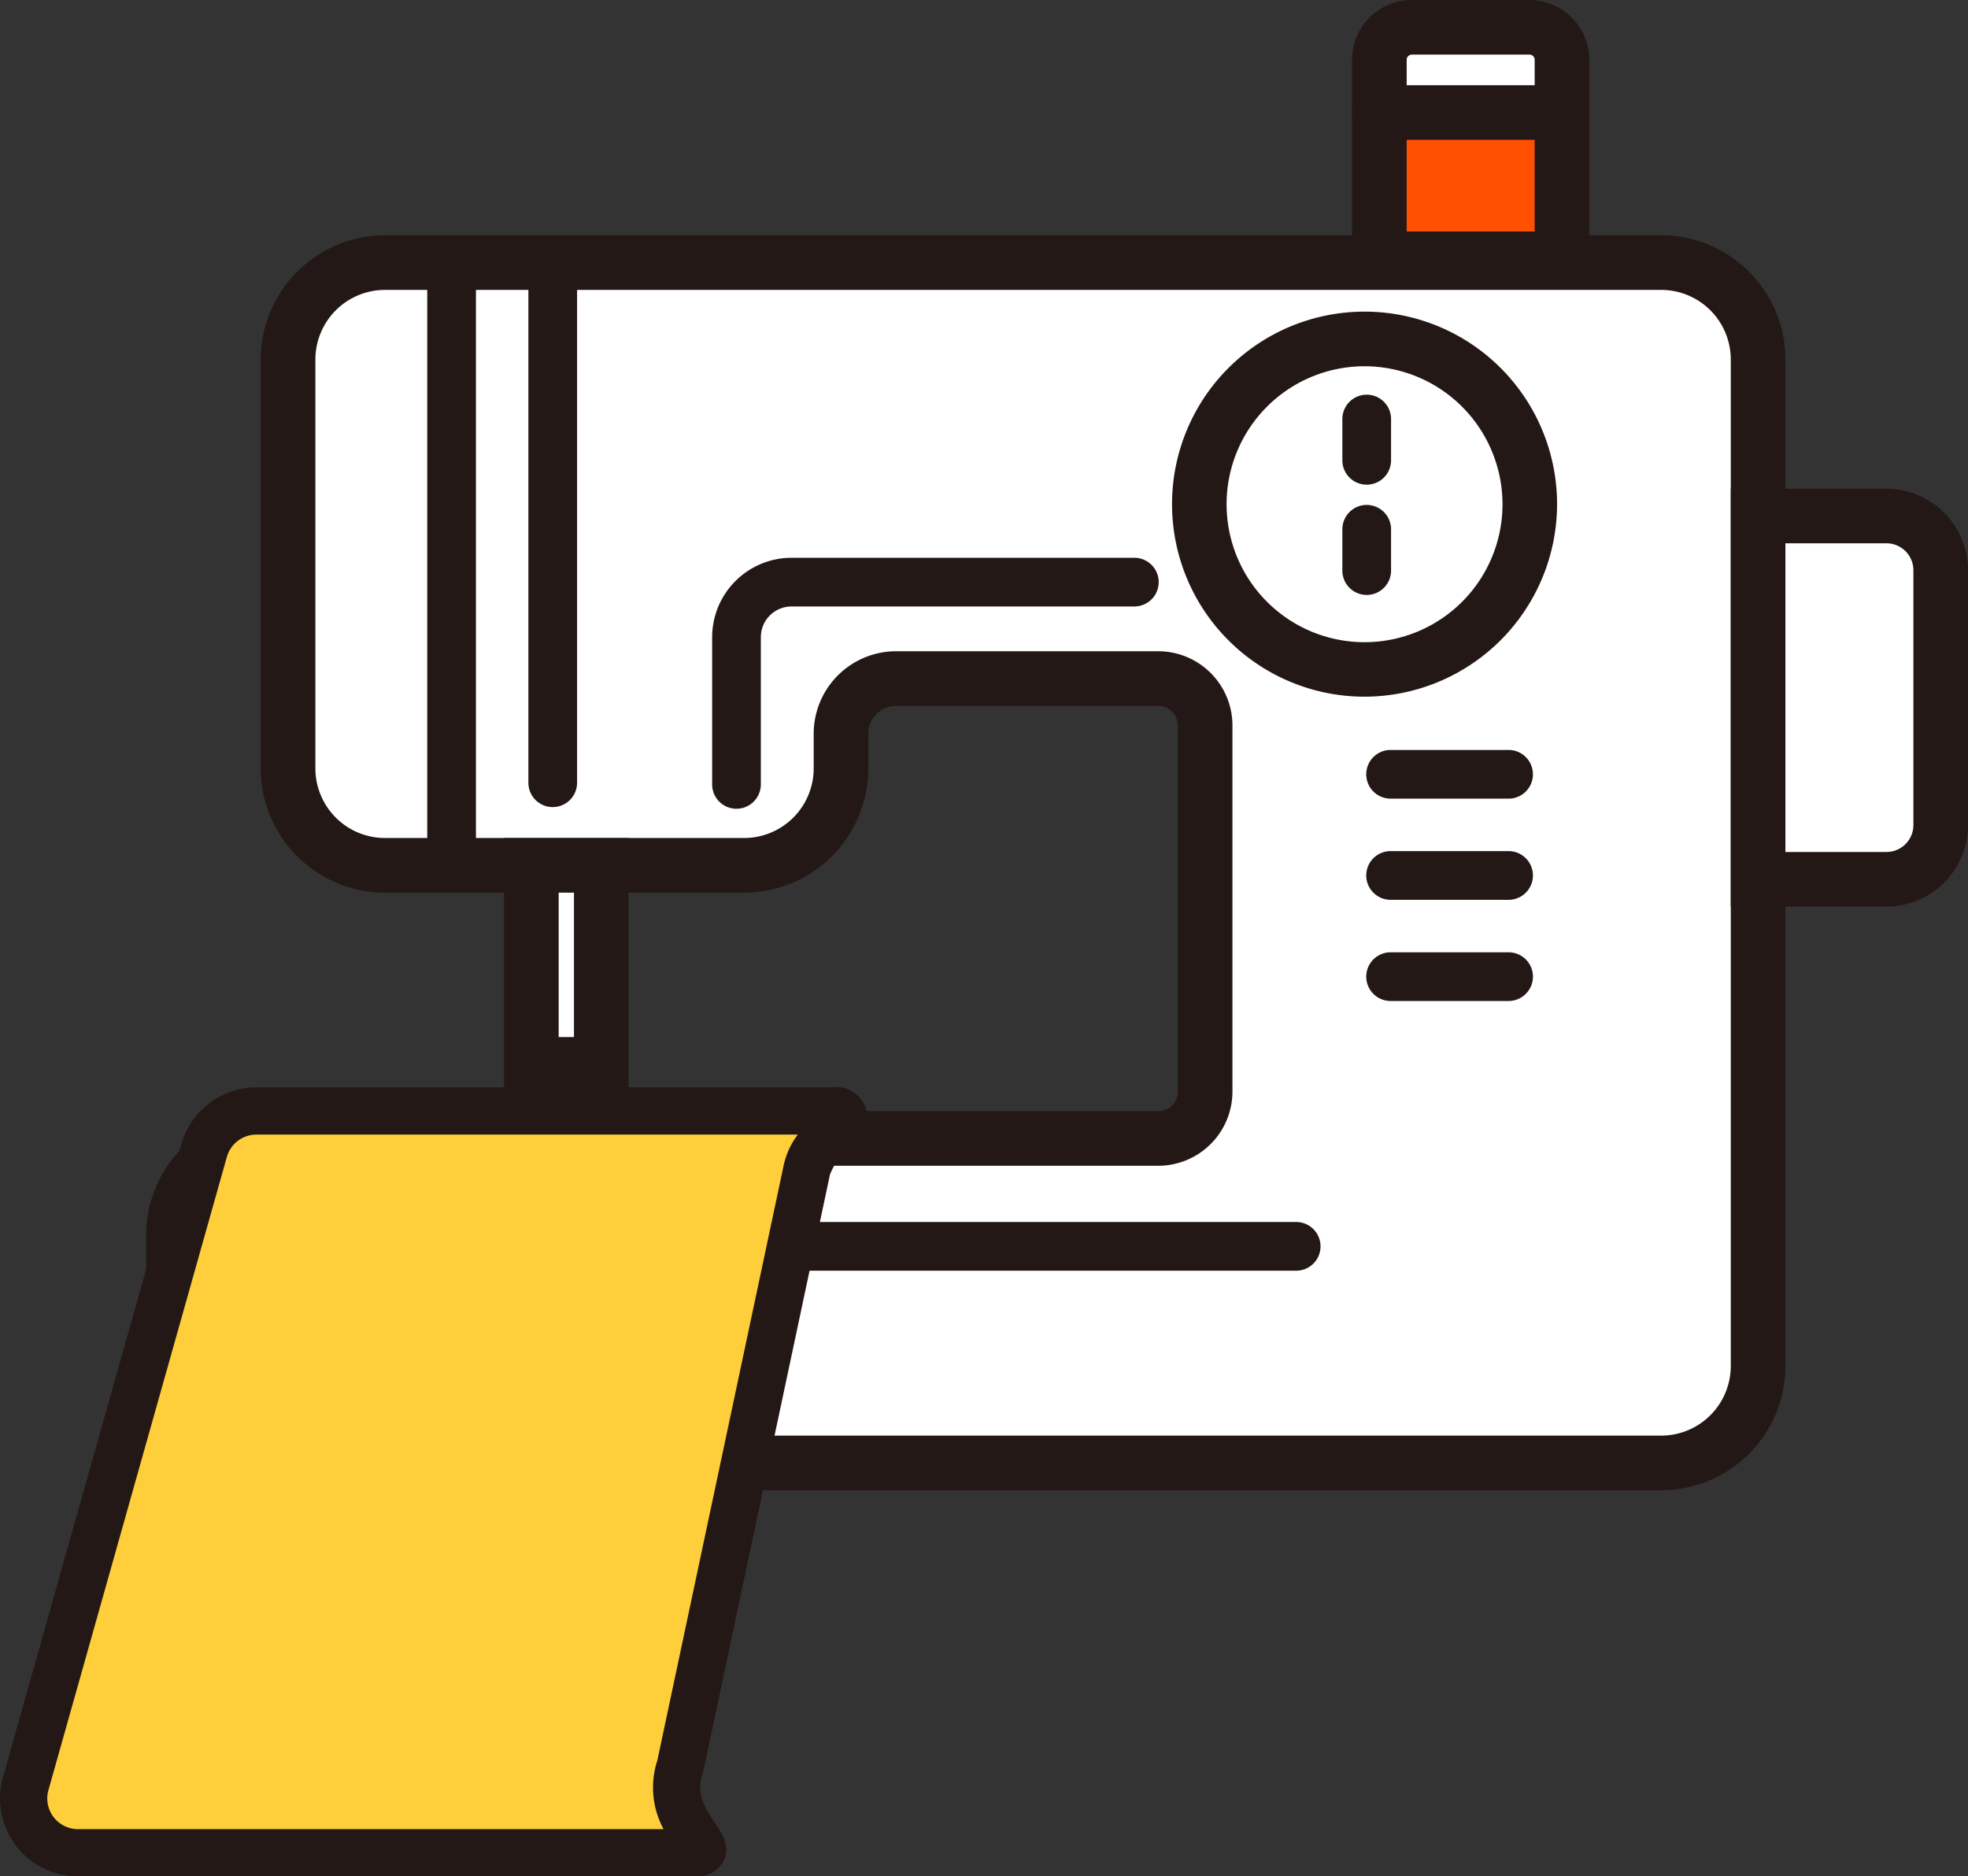 <svg id="グループ_244" data-name="グループ 244" xmlns="http://www.w3.org/2000/svg" xmlns:xlink="http://www.w3.org/1999/xlink" width="169.755" height="161.843" viewBox="0 0 169.755 161.843">
  <rect x="0" y="0" width="169.755" height="161.843" fill="#333333" stroke="none"/>
  <defs>
    <clipPath id="clip-path">
      <rect id="長方形_219" data-name="長方形 219" width="169.755" height="161.843" fill="none"/>
    </clipPath>
  </defs>
  <g id="グループ_243" data-name="グループ 243" clip-path="url(#clip-path)">
    <path id="パス_395" data-name="パス 395" d="M161.646,50.432H51.558A8.357,8.357,0,0,0,43.2,58.789V94.066a8.357,8.357,0,0,0,8.357,8.356H82.54A8.356,8.356,0,0,0,90.9,94.066v-3a4.754,4.754,0,0,1,4.754-4.753h22.612a4.044,4.044,0,0,1,4.044,4.043v31.579a4.044,4.044,0,0,1-4.044,4.044H41.67a8.357,8.357,0,0,0-8.357,8.357V145.61a8.357,8.357,0,0,0,8.357,8.357H161.646A8.357,8.357,0,0,0,170,145.61V58.789a8.357,8.357,0,0,0-8.357-8.357" transform="translate(-18.353 -27.784)" fill="#fff"/>
    <path id="パス_396" data-name="パス 396" d="M158.757,153.433H38.781a10.724,10.724,0,0,1-10.712-10.711V131.447a10.724,10.724,0,0,1,10.712-10.711h76.593a1.691,1.691,0,0,0,1.689-1.689V87.468a1.691,1.691,0,0,0-1.689-1.689H92.762a2.4,2.4,0,0,0-2.4,2.4v3a10.724,10.724,0,0,1-10.712,10.712H48.669A10.724,10.724,0,0,1,37.957,91.176V55.9A10.724,10.724,0,0,1,48.669,45.188H158.757A10.724,10.724,0,0,1,169.469,55.9v86.822a10.724,10.724,0,0,1-10.712,10.711M38.781,125.446a6.008,6.008,0,0,0-6,6v11.275a6.008,6.008,0,0,0,6,6H158.757a6.009,6.009,0,0,0,6-6V55.9a6.009,6.009,0,0,0-6-6H48.669a6.009,6.009,0,0,0-6,6V91.176a6.009,6.009,0,0,0,6,6H79.651a6.009,6.009,0,0,0,6-6v-3a7.117,7.117,0,0,1,7.109-7.109h22.612a6.406,6.406,0,0,1,6.4,6.4v31.579a6.407,6.407,0,0,1-6.4,6.4Z" transform="translate(-15.464 -24.895)" fill="#231815"/>
    <path id="パス_397" data-name="パス 397" d="M348.766,130.446H337.692V99.117h11.074a4.677,4.677,0,0,1,4.677,4.677v21.976a4.677,4.677,0,0,1-4.677,4.677" transform="translate(-186.042 -54.606)" fill="#fff"/>
    <path id="パス_398" data-name="パス 398" d="M345.877,129.911H332.449V93.872h13.428a7.04,7.04,0,0,1,7.032,7.032V122.88a7.04,7.04,0,0,1-7.032,7.032m-8.718-4.71h8.718a2.324,2.324,0,0,0,2.322-2.322V100.9a2.324,2.324,0,0,0-2.322-2.322h-8.718Z" transform="translate(-183.154 -51.716)" fill="#231815"/>
    <rect id="長方形_218" data-name="長方形 218" width="6.03" height="17.165" transform="translate(45.835 74.638)" fill="#fff"/>
    <path id="パス_399" data-name="パス 399" d="M107.559,182.834H96.819V160.959h10.74Zm-6.03-4.71h1.32V165.669h-1.32Z" transform="translate(-53.34 -88.676)" fill="#231815"/>
    <path id="パス_400" data-name="パス 400" d="M258.867,79.351A14.251,14.251,0,1,1,244.617,65.1a14.25,14.25,0,0,1,14.251,14.251" transform="translate(-126.914 -35.865)" fill="#fff"/>
    <path id="パス_401" data-name="パス 401" d="M241.727,93.067a16.606,16.606,0,1,1,16.606-16.606,16.625,16.625,0,0,1-16.606,16.606m0-28.5a11.9,11.9,0,1,0,11.9,11.9,11.909,11.909,0,0,0-11.9-11.9" transform="translate(-124.024 -32.976)" fill="#231815"/>
    <line id="線_12" data-name="線 12" x2="86.958" transform="translate(24.848 107.502)" fill="#fff"/>
    <path id="パス_402" data-name="パス 402" d="M139.713,238.908H52.755a2.1,2.1,0,1,1,0-4.2h86.958a2.1,2.1,0,1,1,0,4.2" transform="translate(-27.907 -129.306)" fill="#231815"/>
    <line id="線_13" data-name="線 13" x2="10.179" transform="translate(119.949 66.786)" fill="#fff"/>
    <path id="パス_403" data-name="パス 403" d="M274.705,148.242H264.526a2.1,2.1,0,1,1,0-4.2h10.179a2.1,2.1,0,0,1,0,4.2" transform="translate(-144.577 -79.356)" fill="#231815"/>
    <line id="線_14" data-name="線 14" x2="10.179" transform="translate(119.949 75.511)" fill="#fff"/>
    <path id="パス_404" data-name="パス 404" d="M274.705,167.67H264.526a2.1,2.1,0,1,1,0-4.2h10.179a2.1,2.1,0,0,1,0,4.2" transform="translate(-144.577 -90.059)" fill="#231815"/>
    <line id="線_15" data-name="線 15" x2="10.179" transform="translate(119.949 84.235)" fill="#fff"/>
    <path id="パス_405" data-name="パス 405" d="M274.705,187.1H264.526a2.1,2.1,0,1,1,0-4.2h10.179a2.1,2.1,0,0,1,0,4.2" transform="translate(-144.577 -100.762)" fill="#231815"/>
    <path id="パス_406" data-name="パス 406" d="M138.888,128.777a2.1,2.1,0,0,1-2.1-2.1v-12.7a6.856,6.856,0,0,1,6.848-6.848h29.57a2.1,2.1,0,0,1,0,4.2h-29.57a2.65,2.65,0,0,0-2.648,2.647v12.7a2.1,2.1,0,0,1-2.1,2.1" transform="translate(-75.36 -59.019)" fill="#231815"/>
    <path id="パス_407" data-name="パス 407" d="M103.593,94.738a2.1,2.1,0,0,1-2.1-2.1V47.7a2.1,2.1,0,0,1,4.2,0V92.637a2.1,2.1,0,0,1-2.1,2.1" transform="translate(-55.915 -25.124)" fill="#231815"/>
    <path id="パス_408" data-name="パス 408" d="M84.164,100.408a2.1,2.1,0,0,1-2.1-2.1V47.7a2.1,2.1,0,0,1,4.2,0v50.6a2.1,2.1,0,0,1-2.1,2.1" transform="translate(-45.211 -25.124)" fill="#231815"/>
    <path id="パス_409" data-name="パス 409" d="M20.109,216.794,4.717,271.409a4.684,4.684,0,0,0,4.508,5.954h53.3c2.279,0-2.959-2.868-1.352-7.433l10.913-51.4c.495-2.863,5.078-5.146,2.173-5.146H24.617a4.684,4.684,0,0,0-4.508,3.413" transform="translate(-2.501 -117.557)" fill="#ffce3b"/>
    <path id="パス_410" data-name="パス 410" d="M60.023,276.9H6.724a6.72,6.72,0,0,1-6.468-8.543l15.392-54.615a6.744,6.744,0,0,1,6.468-4.9h49.64a2.739,2.739,0,0,1,2.8,1.477c.661,1.5-.435,2.7-1.315,3.657a6.548,6.548,0,0,0-1.653,2.395l-.014.076-10.94,51.532-.044.124c-.56,1.592.174,2.864,1.116,4.244.574.841,1.361,1.993.675,3.292a2.471,2.471,0,0,1-2.36,1.258m-1.336-1.728h0ZM19.568,214.848,4.177,269.463a2.647,2.647,0,0,0,2.548,3.364H57.238a7.55,7.55,0,0,1-.534-5.939l10.88-51.25a6.77,6.77,0,0,1,1.233-2.72h-46.7a2.657,2.657,0,0,0-2.548,1.929" transform="translate(0 -115.058)" fill="#231815"/>
    <path id="パス_411" data-name="パス 411" d="M280.7,21.61V34.227H264.946V21.61H280.7Z" transform="translate(-145.965 -11.905)" fill="#fe5000"/>
    <path id="パス_412" data-name="パス 412" d="M280.7,8.046v4.547H264.946V8.046a2.8,2.8,0,0,1,2.8-2.8H277.9a2.8,2.8,0,0,1,2.8,2.8" transform="translate(-145.965 -2.889)" fill="#fff"/>
    <path id="パス_413" data-name="パス 413" d="M280.164,24.677H259.7V5.157A5.162,5.162,0,0,1,264.858,0h10.149a5.162,5.162,0,0,1,5.157,5.157Zm-15.752-4.71h11.041V5.157a.447.447,0,0,0-.446-.447H264.858a.448.448,0,0,0-.446.447Z" transform="translate(-143.076)" fill="#231815"/>
    <path id="パス_414" data-name="パス 414" d="M277.754,21.076H262.08a2.355,2.355,0,1,1,0-4.71h15.674a2.355,2.355,0,0,1,0,4.71" transform="translate(-143.088 -9.016)" fill="#231815"/>
    <line id="線_16" data-name="線 16" y2="3.563" transform="translate(117.889 36.142)" fill="#fff"/>
    <path id="パス_415" data-name="パス 415" d="M259.938,83.568a2.1,2.1,0,0,1-2.1-2.1V77.905a2.1,2.1,0,1,1,4.2,0v3.563a2.1,2.1,0,0,1-2.1,2.1" transform="translate(-142.049 -41.763)" fill="#231815"/>
    <line id="線_17" data-name="線 17" y2="3.563" transform="translate(117.889 45.652)" fill="#fff"/>
    <path id="パス_416" data-name="パス 416" d="M259.938,104.744a2.1,2.1,0,0,1-2.1-2.1V99.081a2.1,2.1,0,1,1,4.2,0v3.563a2.1,2.1,0,0,1-2.1,2.1" transform="translate(-142.049 -53.429)" fill="#231815"/>
  </g>
</svg>
